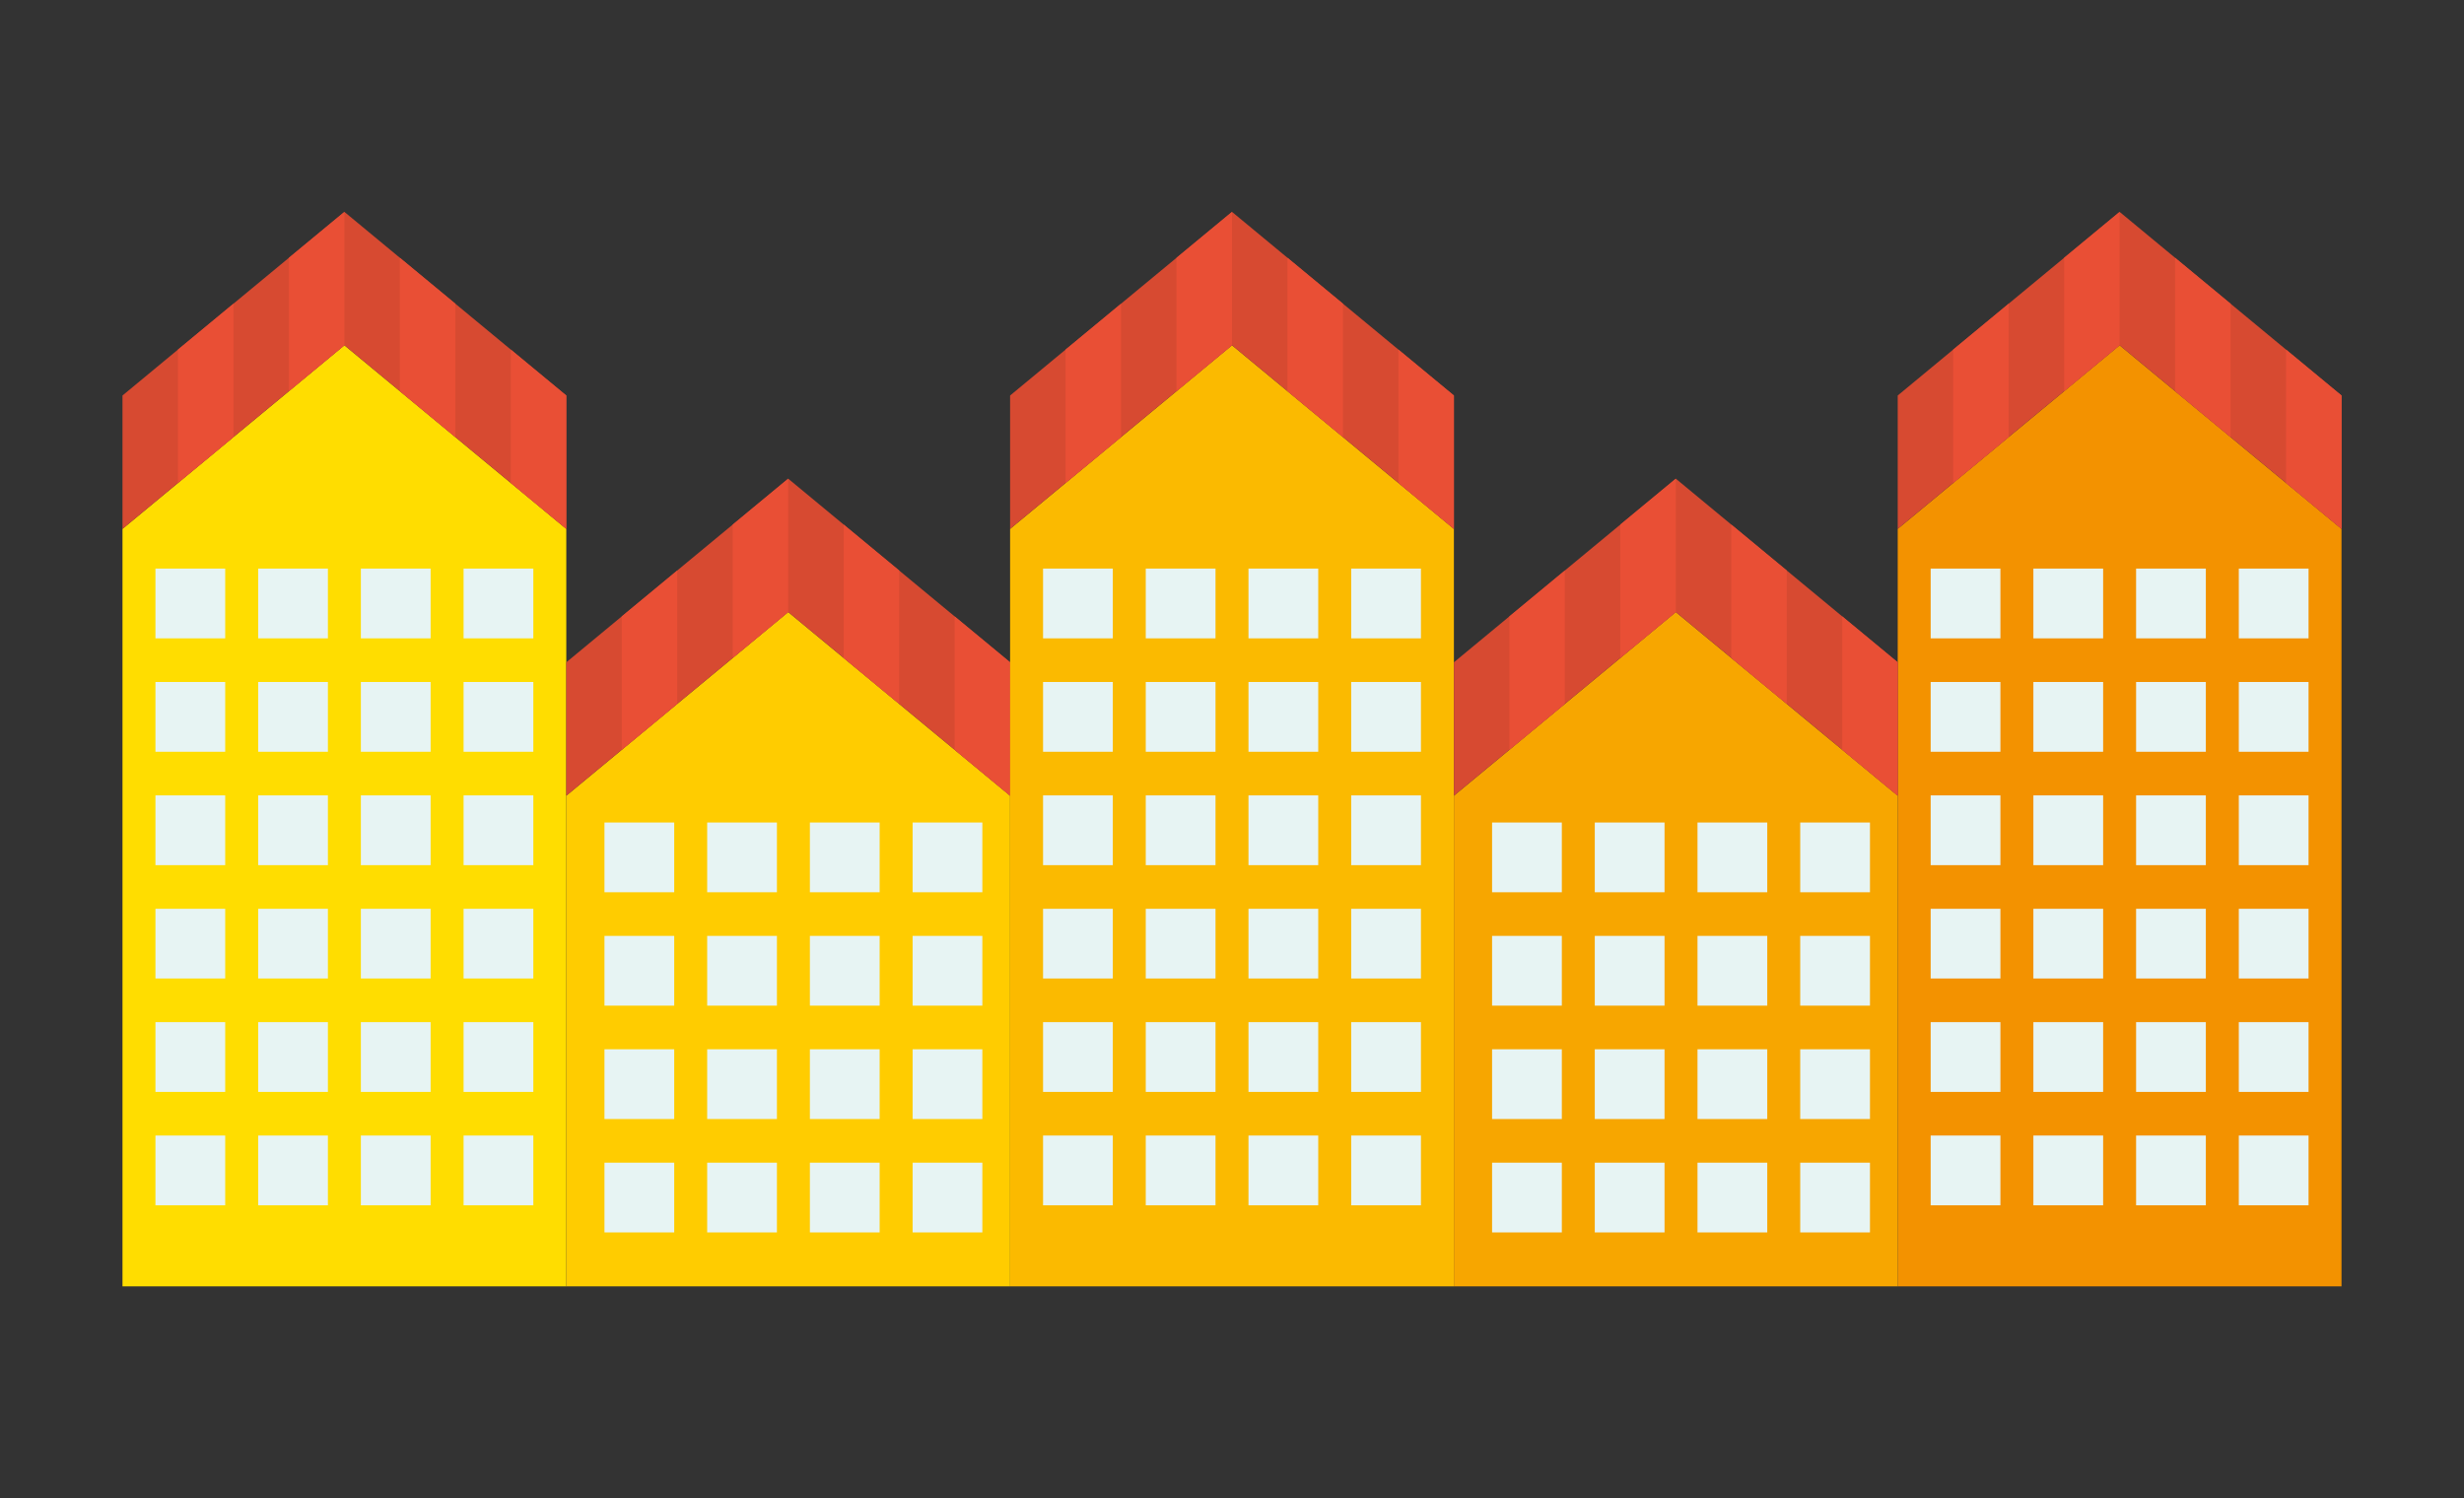 <?xml version="1.0" encoding="utf-8"?>
<!-- Generator: Adobe Illustrator 15.1.0, SVG Export Plug-In . SVG Version: 6.00 Build 0)  -->
<!DOCTYPE svg PUBLIC "-//W3C//DTD SVG 1.1//EN" "http://www.w3.org/Graphics/SVG/1.1/DTD/svg11.dtd">
<svg version="1.1" id="Livello_1" xmlns="http://www.w3.org/2000/svg" xmlns:xlink="http://www.w3.org/1999/xlink" x="0px" y="0px"
	 width="419.333px" height="255px" viewBox="0 0 419.333 255" enable-background="new 0 0 419.333 255" xml:space="preserve">
<rect x="0" y="0" width="419.333" height="255" fill="#333333" stroke="none"/>
<g>
	<g>
		<polygon fill="#FFDD00" points="96.374,90.018 58.609,58.765 20.845,90.018 20.845,218.939 96.374,218.939 		"/>
		<path fill="#E7F4F3" d="M43.934,185.838h11.871v-11.871H43.934V185.838z M43.934,205.137h11.871v-11.871H43.934V205.137z
			 M43.934,166.541h11.871V154.67H43.934V166.541z M43.934,127.944h11.871v-11.872H43.934V127.944z M43.934,147.242h11.871v-11.871
			H43.934V147.242z M26.454,127.944h11.872v-11.872H26.454V127.944z M26.454,108.646h11.872V96.774H26.454V108.646z M26.454,166.541
			h11.872V154.67H26.454V166.541z M26.454,205.137h11.872v-11.871H26.454V205.137z M26.454,185.838h11.872v-11.871H26.454V185.838z
			 M26.454,147.242h11.872v-11.871H26.454V147.242z M43.934,108.646h11.871V96.774H43.934V108.646z M61.414,108.646h11.872V96.774
			H61.414V108.646z M78.893,147.242h11.872v-11.871H78.893V147.242z M78.893,166.541h11.872V154.67H78.893V166.541z M78.893,96.774
			v11.872h11.872V96.774H78.893z M78.893,127.944h11.872v-11.872H78.893V127.944z M78.893,185.838h11.872v-11.871H78.893V185.838z
			 M61.414,147.242h11.872v-11.871H61.414V147.242z M61.414,185.838h11.872v-11.871H61.414V185.838z M61.414,166.541h11.872V154.67
			H61.414V166.541z M78.893,205.137h11.872v-11.871H78.893V205.137z M61.414,205.137h11.872v-11.871H61.414V205.137z
			 M61.414,127.944h11.872v-11.872H61.414V127.944z"/>
		<polygon fill="#D74A31" points="20.845,67.314 58.609,36.061 96.374,67.314 96.374,90.018 58.609,58.765 20.845,90.018 		"/>
		<g>
			<polygon fill="#E94F35" points="68.05,66.578 77.491,74.392 77.491,51.688 68.05,43.874 			"/>
			<polygon fill="#E94F35" points="58.608,36.062 49.167,43.875 49.167,66.579 58.608,58.766 			"/>
			<polygon fill="#E94F35" points="30.285,82.206 39.726,74.393 39.726,51.689 30.285,59.502 			"/>
			<polygon fill="#E94F35" points="86.932,82.205 96.374,90.018 96.374,67.314 86.932,59.501 			"/>
		</g>
	</g>
	<polygon fill="#FFCC00" points="171.902,135.426 134.138,104.173 96.374,135.426 96.374,218.939 171.902,218.939 	"/>
	<polygon fill="#D74A31" points="96.374,112.722 134.138,81.469 171.902,112.722 171.902,135.426 134.138,104.173 96.374,135.426 	
		"/>
	<g>
		<polygon fill="#E94F35" points="143.578,111.986 153.02,119.799 153.02,97.096 143.578,89.282 		"/>
		<polygon fill="#E94F35" points="134.137,81.469 124.696,89.283 124.696,111.987 134.137,104.173 		"/>
		<polygon fill="#E94F35" points="105.813,127.614 115.254,119.8 115.254,97.097 105.813,104.91 		"/>
		<polygon fill="#E94F35" points="162.461,127.613 171.902,135.426 171.902,112.722 162.461,104.909 		"/>
	</g>
	<g>
		<path fill="#E7F4F3" d="M120.35,209.754h11.871v-11.871H120.35V209.754z M120.35,171.156h11.871v-11.871H120.35V171.156z
			 M120.35,190.455h11.871v-11.871H120.35V190.455z M102.871,171.156h11.871v-11.871h-11.871V171.156z M102.871,151.859h11.871
			v-11.871h-11.871V151.859z M102.871,209.754h11.871v-11.871h-11.871V209.754z M102.871,190.455h11.871v-11.871h-11.871V190.455z
			 M120.35,151.859h11.871v-11.871H120.35V151.859z M137.83,151.859h11.872v-11.871H137.83V151.859z M155.31,190.455h11.871v-11.871
			H155.31V190.455z M155.31,209.754h11.871v-11.871H155.31V209.754z M155.31,139.988v11.871h11.871v-11.871H155.31z M155.31,171.156
			h11.871v-11.871H155.31V171.156z M137.83,190.455h11.872v-11.871H137.83V190.455z M137.83,209.754h11.872v-11.871H137.83V209.754z
			 M137.83,171.156h11.872v-11.871H137.83V171.156z"/>
	</g>
	<g>
		<polygon fill="#FBBA00" points="247.431,90.018 209.666,58.765 171.902,90.018 171.902,218.939 247.431,218.939 		"/>
		<path fill="#E7F4F3" d="M194.99,185.838h11.871v-11.871H194.99V185.838z M194.99,205.137h11.871v-11.871H194.99V205.137z
			 M194.99,166.541h11.871V154.67H194.99V166.541z M194.99,127.944h11.871v-11.872H194.99V127.944z M194.99,147.242h11.871v-11.871
			H194.99V147.242z M177.511,127.944h11.872v-11.872h-11.872V127.944z M177.511,108.646h11.872V96.774h-11.872V108.646z
			 M177.511,166.541h11.872V154.67h-11.872V166.541z M177.511,205.137h11.872v-11.871h-11.872V205.137z M177.511,185.838h11.872
			v-11.871h-11.872V185.838z M177.511,147.242h11.872v-11.871h-11.872V147.242z M194.99,108.646h11.871V96.774H194.99V108.646z
			 M212.471,108.646h11.871V96.774h-11.871V108.646z M229.951,147.242h11.871v-11.871h-11.871V147.242z M229.951,166.541h11.871
			V154.67h-11.871V166.541z M229.951,96.774v11.872h11.871V96.774H229.951z M229.951,127.944h11.871v-11.872h-11.871V127.944z
			 M229.951,185.838h11.871v-11.871h-11.871V185.838z M212.471,147.242h11.871v-11.871h-11.871V147.242z M212.471,185.838h11.871
			v-11.871h-11.871V185.838z M212.471,166.541h11.871V154.67h-11.871V166.541z M229.951,205.137h11.871v-11.871h-11.871V205.137z
			 M212.471,205.137h11.871v-11.871h-11.871V205.137z M212.471,127.944h11.871v-11.872h-11.871V127.944z"/>
		<polygon fill="#D74A31" points="171.902,67.314 209.666,36.061 247.431,67.314 247.431,90.018 209.666,58.765 171.902,90.018 		
			"/>
		<g>
			<polygon fill="#E94F35" points="219.107,66.578 228.549,74.392 228.549,51.688 219.107,43.874 			"/>
			<polygon fill="#E94F35" points="209.666,36.062 200.225,43.875 200.225,66.579 209.666,58.766 			"/>
			<polygon fill="#E94F35" points="181.342,82.206 190.783,74.393 190.783,51.689 181.342,59.502 			"/>
			<polygon fill="#E94F35" points="237.99,82.205 247.431,90.018 247.431,67.314 237.99,59.501 			"/>
		</g>
	</g>
	<g>
		<polygon fill="#F39200" points="398.488,90.018 360.724,58.765 322.959,90.018 322.959,218.939 398.488,218.939 		"/>
		<path fill="#E7F4F3" d="M346.048,185.838h11.872v-11.871h-11.872V185.838z M346.048,205.137h11.872v-11.871h-11.872V205.137z
			 M346.048,166.541h11.872V154.67h-11.872V166.541z M346.048,127.944h11.872v-11.872h-11.872V127.944z M346.048,147.242h11.872
			v-11.871h-11.872V147.242z M328.568,127.944h11.871v-11.872h-11.871V127.944z M328.568,108.646h11.871V96.774h-11.871V108.646z
			 M328.568,166.541h11.871V154.67h-11.871V166.541z M328.568,205.137h11.871v-11.871h-11.871V205.137z M328.568,185.838h11.871
			v-11.871h-11.871V185.838z M328.568,147.242h11.871v-11.871h-11.871V147.242z M346.048,108.646h11.872V96.774h-11.872V108.646z
			 M363.528,108.646h11.871V96.774h-11.871V108.646z M381.008,147.242h11.871v-11.871h-11.871V147.242z M381.008,166.541h11.871
			V154.67h-11.871V166.541z M381.008,96.774v11.872h11.871V96.774H381.008z M381.008,127.944h11.871v-11.872h-11.871V127.944z
			 M381.008,185.838h11.871v-11.871h-11.871V185.838z M363.528,147.242h11.871v-11.871h-11.871V147.242z M363.528,185.838h11.871
			v-11.871h-11.871V185.838z M363.528,166.541h11.871V154.67h-11.871V166.541z M381.008,205.137h11.871v-11.871h-11.871V205.137z
			 M363.528,205.137h11.871v-11.871h-11.871V205.137z M363.528,127.944h11.871v-11.872h-11.871V127.944z"/>
		<polygon fill="#D74A31" points="322.959,67.314 360.724,36.061 398.488,67.314 398.488,90.018 360.724,58.765 322.959,90.018 		
			"/>
		<g>
			<polygon fill="#E94F35" points="370.164,66.578 379.605,74.392 379.605,51.688 370.164,43.874 			"/>
			<polygon fill="#E94F35" points="360.723,36.062 351.281,43.875 351.281,66.579 360.723,58.766 			"/>
			<polygon fill="#E94F35" points="332.398,82.206 341.84,74.393 341.84,51.689 332.398,59.502 			"/>
			<polygon fill="#E94F35" points="389.047,82.205 398.488,90.018 398.488,67.314 389.047,59.501 			"/>
		</g>
	</g>
	<polygon fill="#F7A600" points="322.959,135.426 285.195,104.173 247.431,135.426 247.431,218.939 322.959,218.939 	"/>
	<polygon fill="#D74A31" points="247.431,112.722 285.195,81.469 322.959,112.722 322.959,135.426 285.195,104.173 247.431,135.426 
			"/>
	<g>
		<polygon fill="#E94F35" points="294.636,111.986 304.077,119.799 304.077,97.096 294.636,89.282 		"/>
		<polygon fill="#E94F35" points="285.194,81.469 275.753,89.283 275.753,111.987 285.194,104.173 		"/>
		<polygon fill="#E94F35" points="256.871,127.614 266.312,119.8 266.312,97.097 256.871,104.91 		"/>
		<polygon fill="#E94F35" points="313.518,127.613 322.959,135.426 322.959,112.722 313.518,104.909 		"/>
	</g>
	<g>
		<path fill="#E7F4F3" d="M271.407,209.754h11.872v-11.871h-11.872V209.754z M271.407,171.156h11.872v-11.871h-11.872V171.156z
			 M271.407,190.455h11.872v-11.871h-11.872V190.455z M253.928,171.156h11.871v-11.871h-11.871V171.156z M253.928,151.859h11.871
			v-11.871h-11.871V151.859z M253.928,209.754h11.871v-11.871h-11.871V209.754z M253.928,190.455h11.871v-11.871h-11.871V190.455z
			 M271.407,151.859h11.872v-11.871h-11.872V151.859z M288.888,151.859h11.871v-11.871h-11.871V151.859z M306.367,190.455h11.871
			v-11.871h-11.871V190.455z M306.367,209.754h11.871v-11.871h-11.871V209.754z M306.367,139.988v11.871h11.871v-11.871H306.367z
			 M306.367,171.156h11.871v-11.871h-11.871V171.156z M288.888,190.455h11.871v-11.871h-11.871V190.455z M288.888,209.754h11.871
			v-11.871h-11.871V209.754z M288.888,171.156h11.871v-11.871h-11.871V171.156z"/>
	</g>
</g>
</svg>

